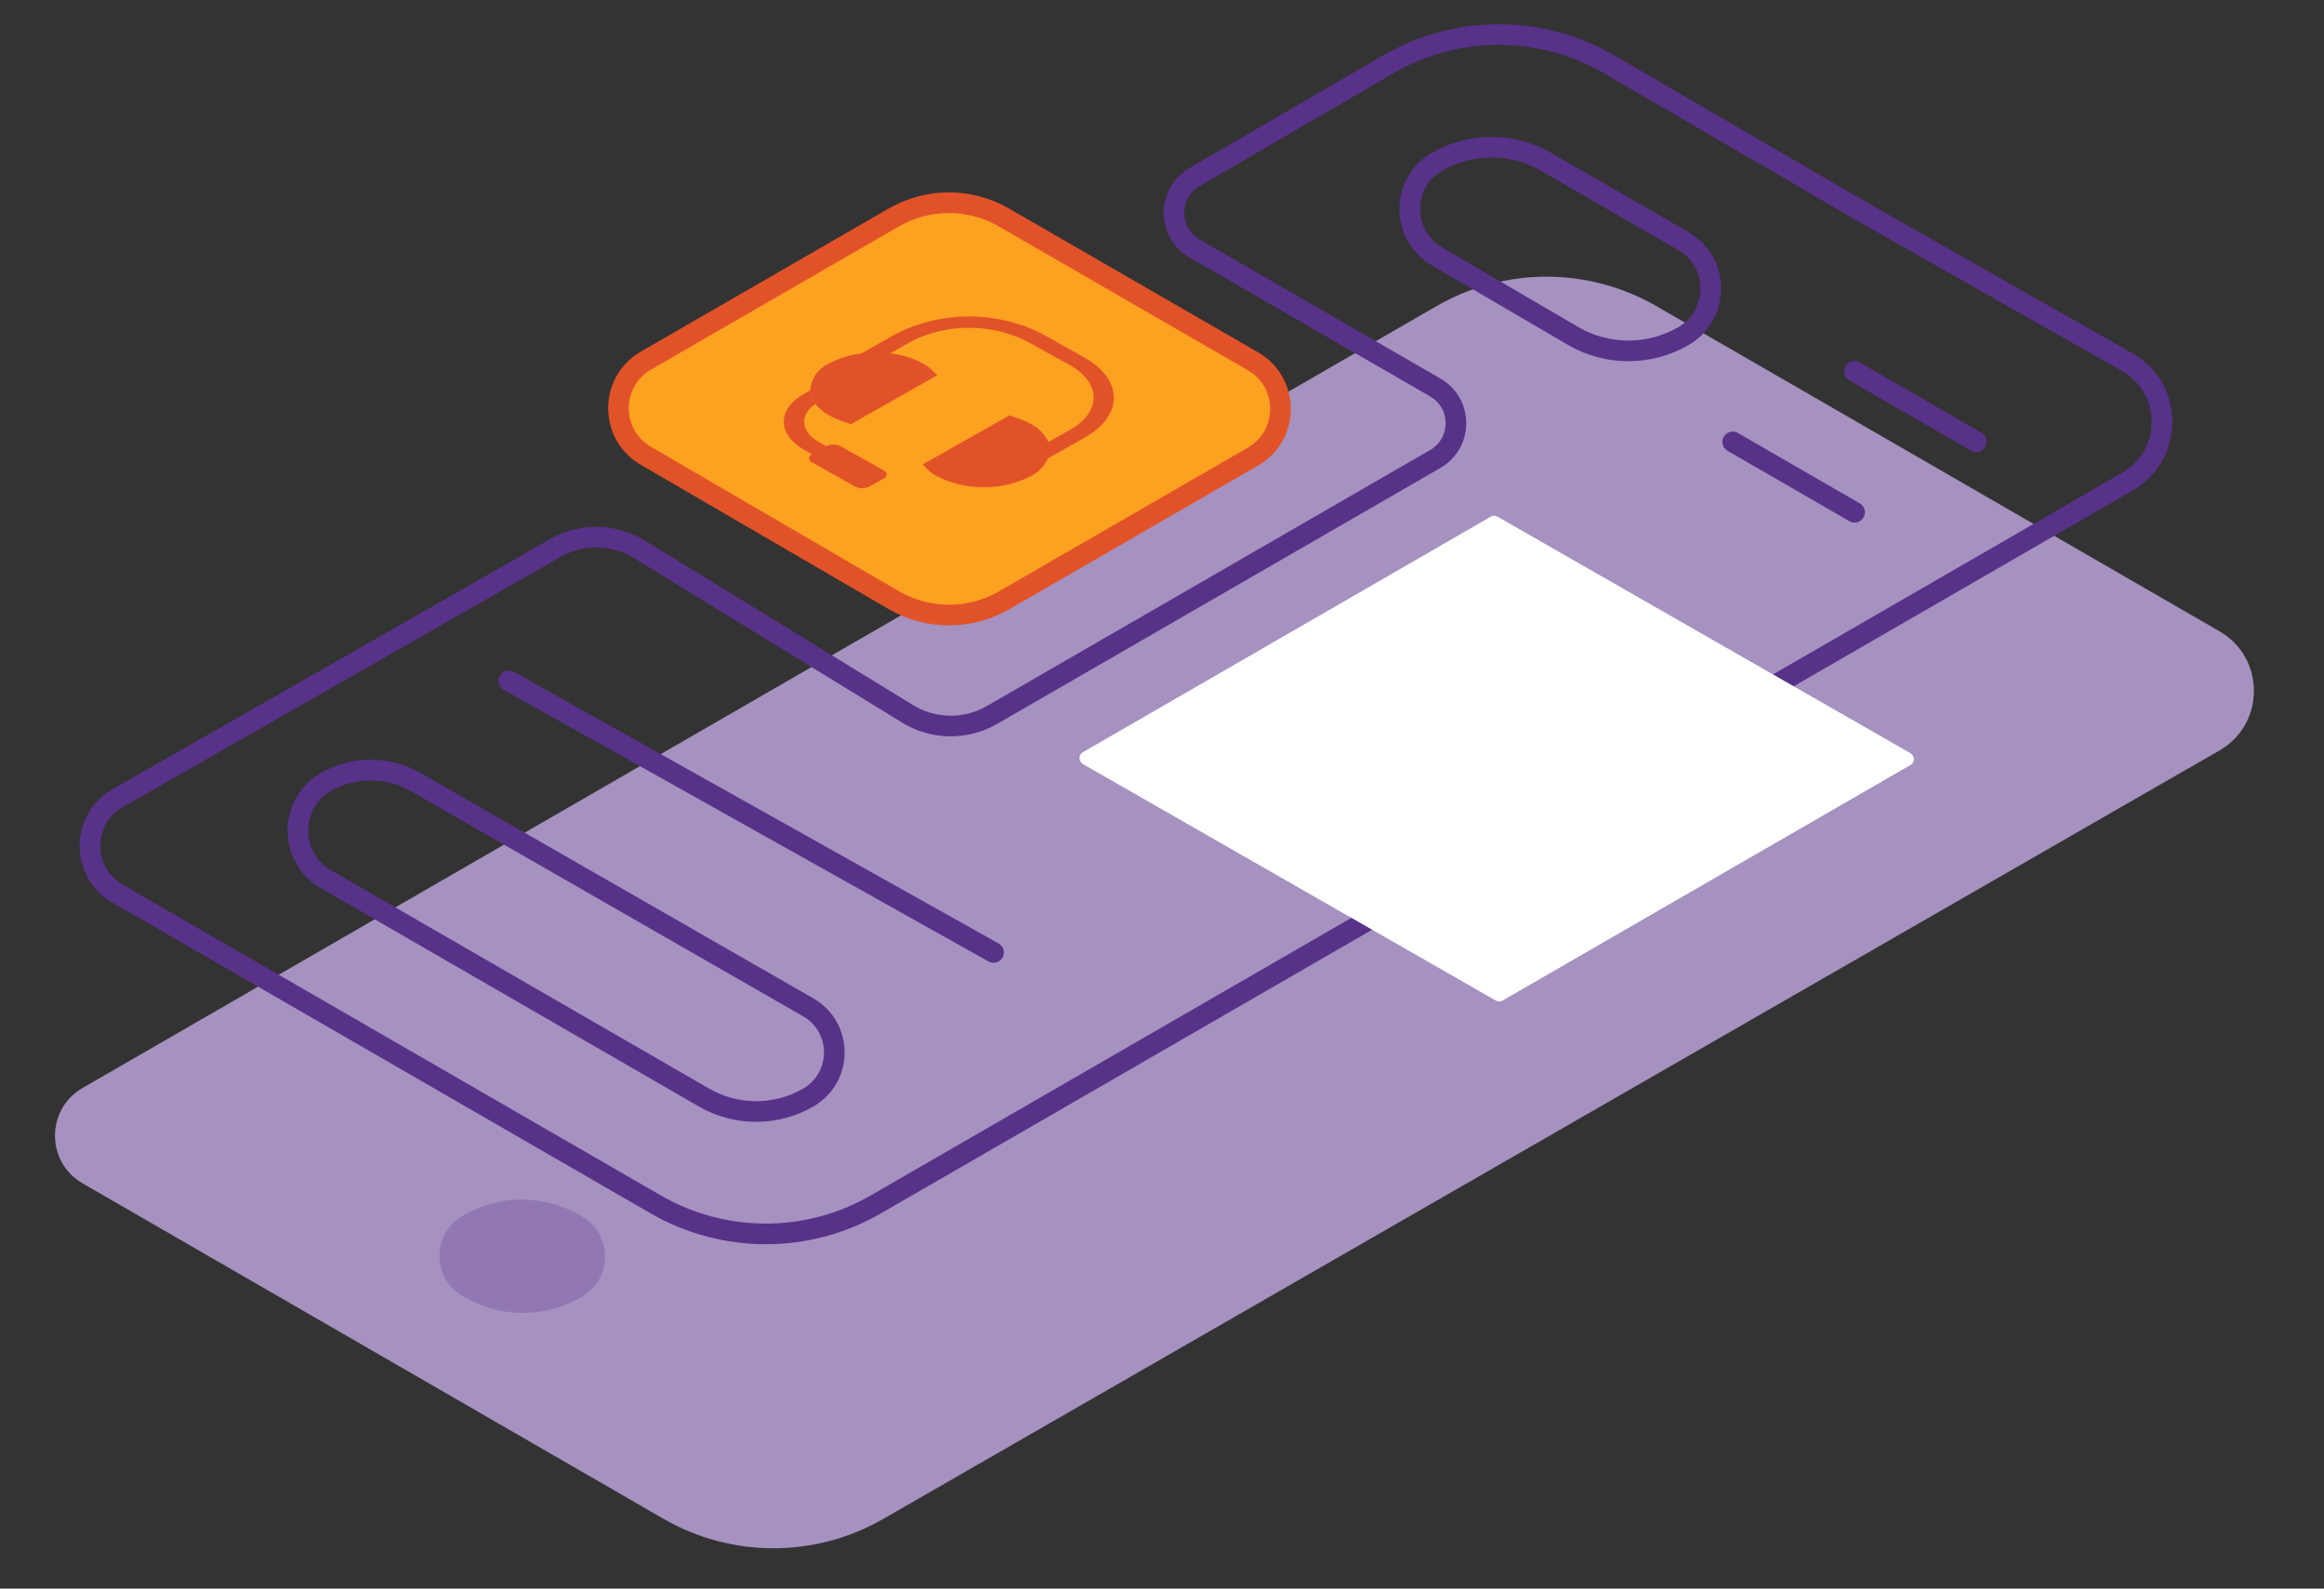 <svg width="338" height="231" viewBox="0 0 338 231" fill="none" xmlns="http://www.w3.org/2000/svg">
<rect x="0" y="0" width="338" height="231" fill="#333333" stroke="none"/>
<path fill-rule="evenodd" clip-rule="evenodd" d="M12 172.066C6.667 168.987 6.667 161.289 12 158.21L208.915 44.52C218.816 38.804 231.014 38.804 240.915 44.52L322.808 91.8C329.482 95.653 329.473 105.289 322.793 109.13L128.442 220.876C118.548 226.564 106.374 226.553 96.491 220.847L12 172.066Z" fill="#A592C0"/>
<path fill-rule="evenodd" clip-rule="evenodd" d="M67.237 188.438C62.827 185.827 62.815 179.448 67.216 176.82C72.533 173.646 79.16 173.634 84.488 176.789L84.677 176.9C89.087 179.512 89.099 185.891 84.697 188.519C79.381 191.693 72.754 191.705 67.426 188.55L67.237 188.438Z" fill="#9278B3"/>
<path fill-rule="evenodd" clip-rule="evenodd" d="M117.531 146.466C122.597 149.373 122.607 156.678 117.548 159.598V159.598C112.86 162.305 107.084 162.305 102.396 159.598L47.419 127.857C41.934 124.69 41.976 116.758 47.495 113.65V113.65C51.513 111.387 56.427 111.406 60.427 113.702L117.531 146.466Z" stroke="#583189" stroke-width="3" stroke-miterlimit="1.5" stroke-linecap="round" stroke-linejoin="round"/>
<path fill-rule="evenodd" clip-rule="evenodd" d="M201.87 9.372C211.821 3.579 224.117 3.579 234.068 9.372L270.936 30.835L309.376 52.664C316.098 56.481 316.132 66.155 309.438 70.02L127.374 175.135C117.474 180.851 105.275 180.851 95.374 175.135L17.09 129.938C11.737 126.847 11.755 119.113 17.126 116.052C39.363 103.375 68.321 86.811 80.787 79.678C84.593 77.501 89.258 77.587 92.996 79.88L131.998 103.801C135.75 106.102 140.46 106.165 144.272 103.964L208.749 66.738C212.749 64.429 212.749 58.655 208.749 56.346L173.744 36.136C169.753 33.832 169.742 28.074 173.726 25.755L201.87 9.372Z" stroke="#583189" stroke-width="3" stroke-miterlimit="1.5" stroke-linecap="round" stroke-linejoin="round"/>
<path fill-rule="evenodd" clip-rule="evenodd" d="M182.23 52.537C187.563 55.616 187.563 63.314 182.23 66.393L146.032 87.292C141.064 90.161 134.94 90.15 129.982 87.263L93.926 66.273C88.614 63.181 88.628 55.504 93.95 52.431L129.999 31.619C134.949 28.761 141.048 28.761 145.999 31.619L182.23 52.537Z" fill="#FDA120" stroke="#E25229" stroke-width="3"/>
<path fill-rule="evenodd" clip-rule="evenodd" d="M244.817 35.052C250.141 38.126 250.141 45.81 244.817 48.884V48.884C239.849 51.752 233.724 51.736 228.772 48.841L208.987 37.277C203.676 34.173 203.737 26.477 209.097 23.459V23.459C214.004 20.695 220.005 20.727 224.882 23.543L244.817 35.052Z" stroke="#583189" stroke-width="3" stroke-miterlimit="1.5" stroke-linecap="round" stroke-linejoin="round"/>
<path fill-rule="evenodd" clip-rule="evenodd" d="M158 110.24L217.305 76L277.345 110.381L218.04 144.621L158 110.24Z" fill="white" stroke="white" stroke-width="2" stroke-miterlimit="1.5" stroke-linecap="round" stroke-linejoin="round"/>
<path d="M74 99L144.5 138.5" stroke="#583189" stroke-width="3" stroke-miterlimit="1.5" stroke-linecap="round" stroke-linejoin="round"/>
<path fill-rule="evenodd" clip-rule="evenodd" d="M252 64.254L269.729 74.49L252 64.254Z" stroke="#583189" stroke-width="3" stroke-miterlimit="1.5" stroke-linecap="round" stroke-linejoin="round"/>
<path fill-rule="evenodd" clip-rule="evenodd" d="M269.705 54L287.434 64.236L269.705 54Z" stroke="#583189" stroke-width="3" stroke-miterlimit="1.5" stroke-linecap="round" stroke-linejoin="round"/>
<g clip-path="url(#clip0)">
<path d="M117.85 56.757C117.888 57.474 118.144 58.163 118.588 58.737C116.242 60.343 116.419 62.781 119.119 64.287L120.166 64.876C120.488 64.717 120.845 64.634 121.206 64.634C121.567 64.634 121.924 64.717 122.246 64.876L128.53 68.404C129.105 68.734 129.12 69.25 128.53 69.58L126.45 70.756C126.127 70.912 125.771 70.993 125.41 70.993C125.049 70.993 124.693 70.912 124.37 70.756L118.101 67.228C117.979 67.182 117.874 67.101 117.801 66.996C117.727 66.891 117.687 66.767 117.687 66.64C117.687 66.513 117.727 66.388 117.801 66.284C117.874 66.179 117.979 66.098 118.101 66.052L117.054 65.464C112.997 63.212 112.982 59.511 116.95 57.245L117.85 56.757Z" fill="#E25229"/>
<path d="M157.648 51.953C163.431 55.194 163.446 60.458 157.648 63.7L152.397 66.669C151.888 67.798 150.991 68.721 149.86 69.279C147.76 70.318 145.438 70.86 143.082 70.86C140.726 70.86 138.403 70.318 136.304 69.279C135.72 68.954 135.184 68.553 134.711 68.089L134.224 67.515L146.777 60.415L147.765 60.731C148.499 60.952 149.206 61.251 149.875 61.62C151.025 62.191 151.941 63.127 152.471 64.273L155.613 62.509C160.215 59.913 160.186 55.696 155.613 53.1L149.285 49.6C146.7 48.324 143.842 47.659 140.943 47.659C138.044 47.659 135.186 48.324 132.601 49.6L129.459 51.393C131.116 51.559 132.721 52.047 134.179 52.828C134.766 53.149 135.302 53.55 135.773 54.018L136.318 54.563L123.765 61.677L122.851 61.362C122.112 61.14 121.4 60.842 120.726 60.472C119.896 60.047 119.167 59.455 118.588 58.737C118.144 58.163 117.888 57.474 117.85 56.758C117.892 55.919 118.174 55.108 118.664 54.416C119.154 53.725 119.832 53.179 120.623 52.842C122.056 52.074 123.629 51.586 125.255 51.407L130.506 48.438C133.738 46.843 137.311 46.012 140.935 46.012C144.56 46.012 148.133 46.843 151.364 48.438L157.648 51.953Z" fill="#E25229"/>
</g>
<defs>
<clipPath id="clip0">
<rect x="114" y="46" width="48" height="25" fill="white"/>
</clipPath>
</defs>
</svg>
